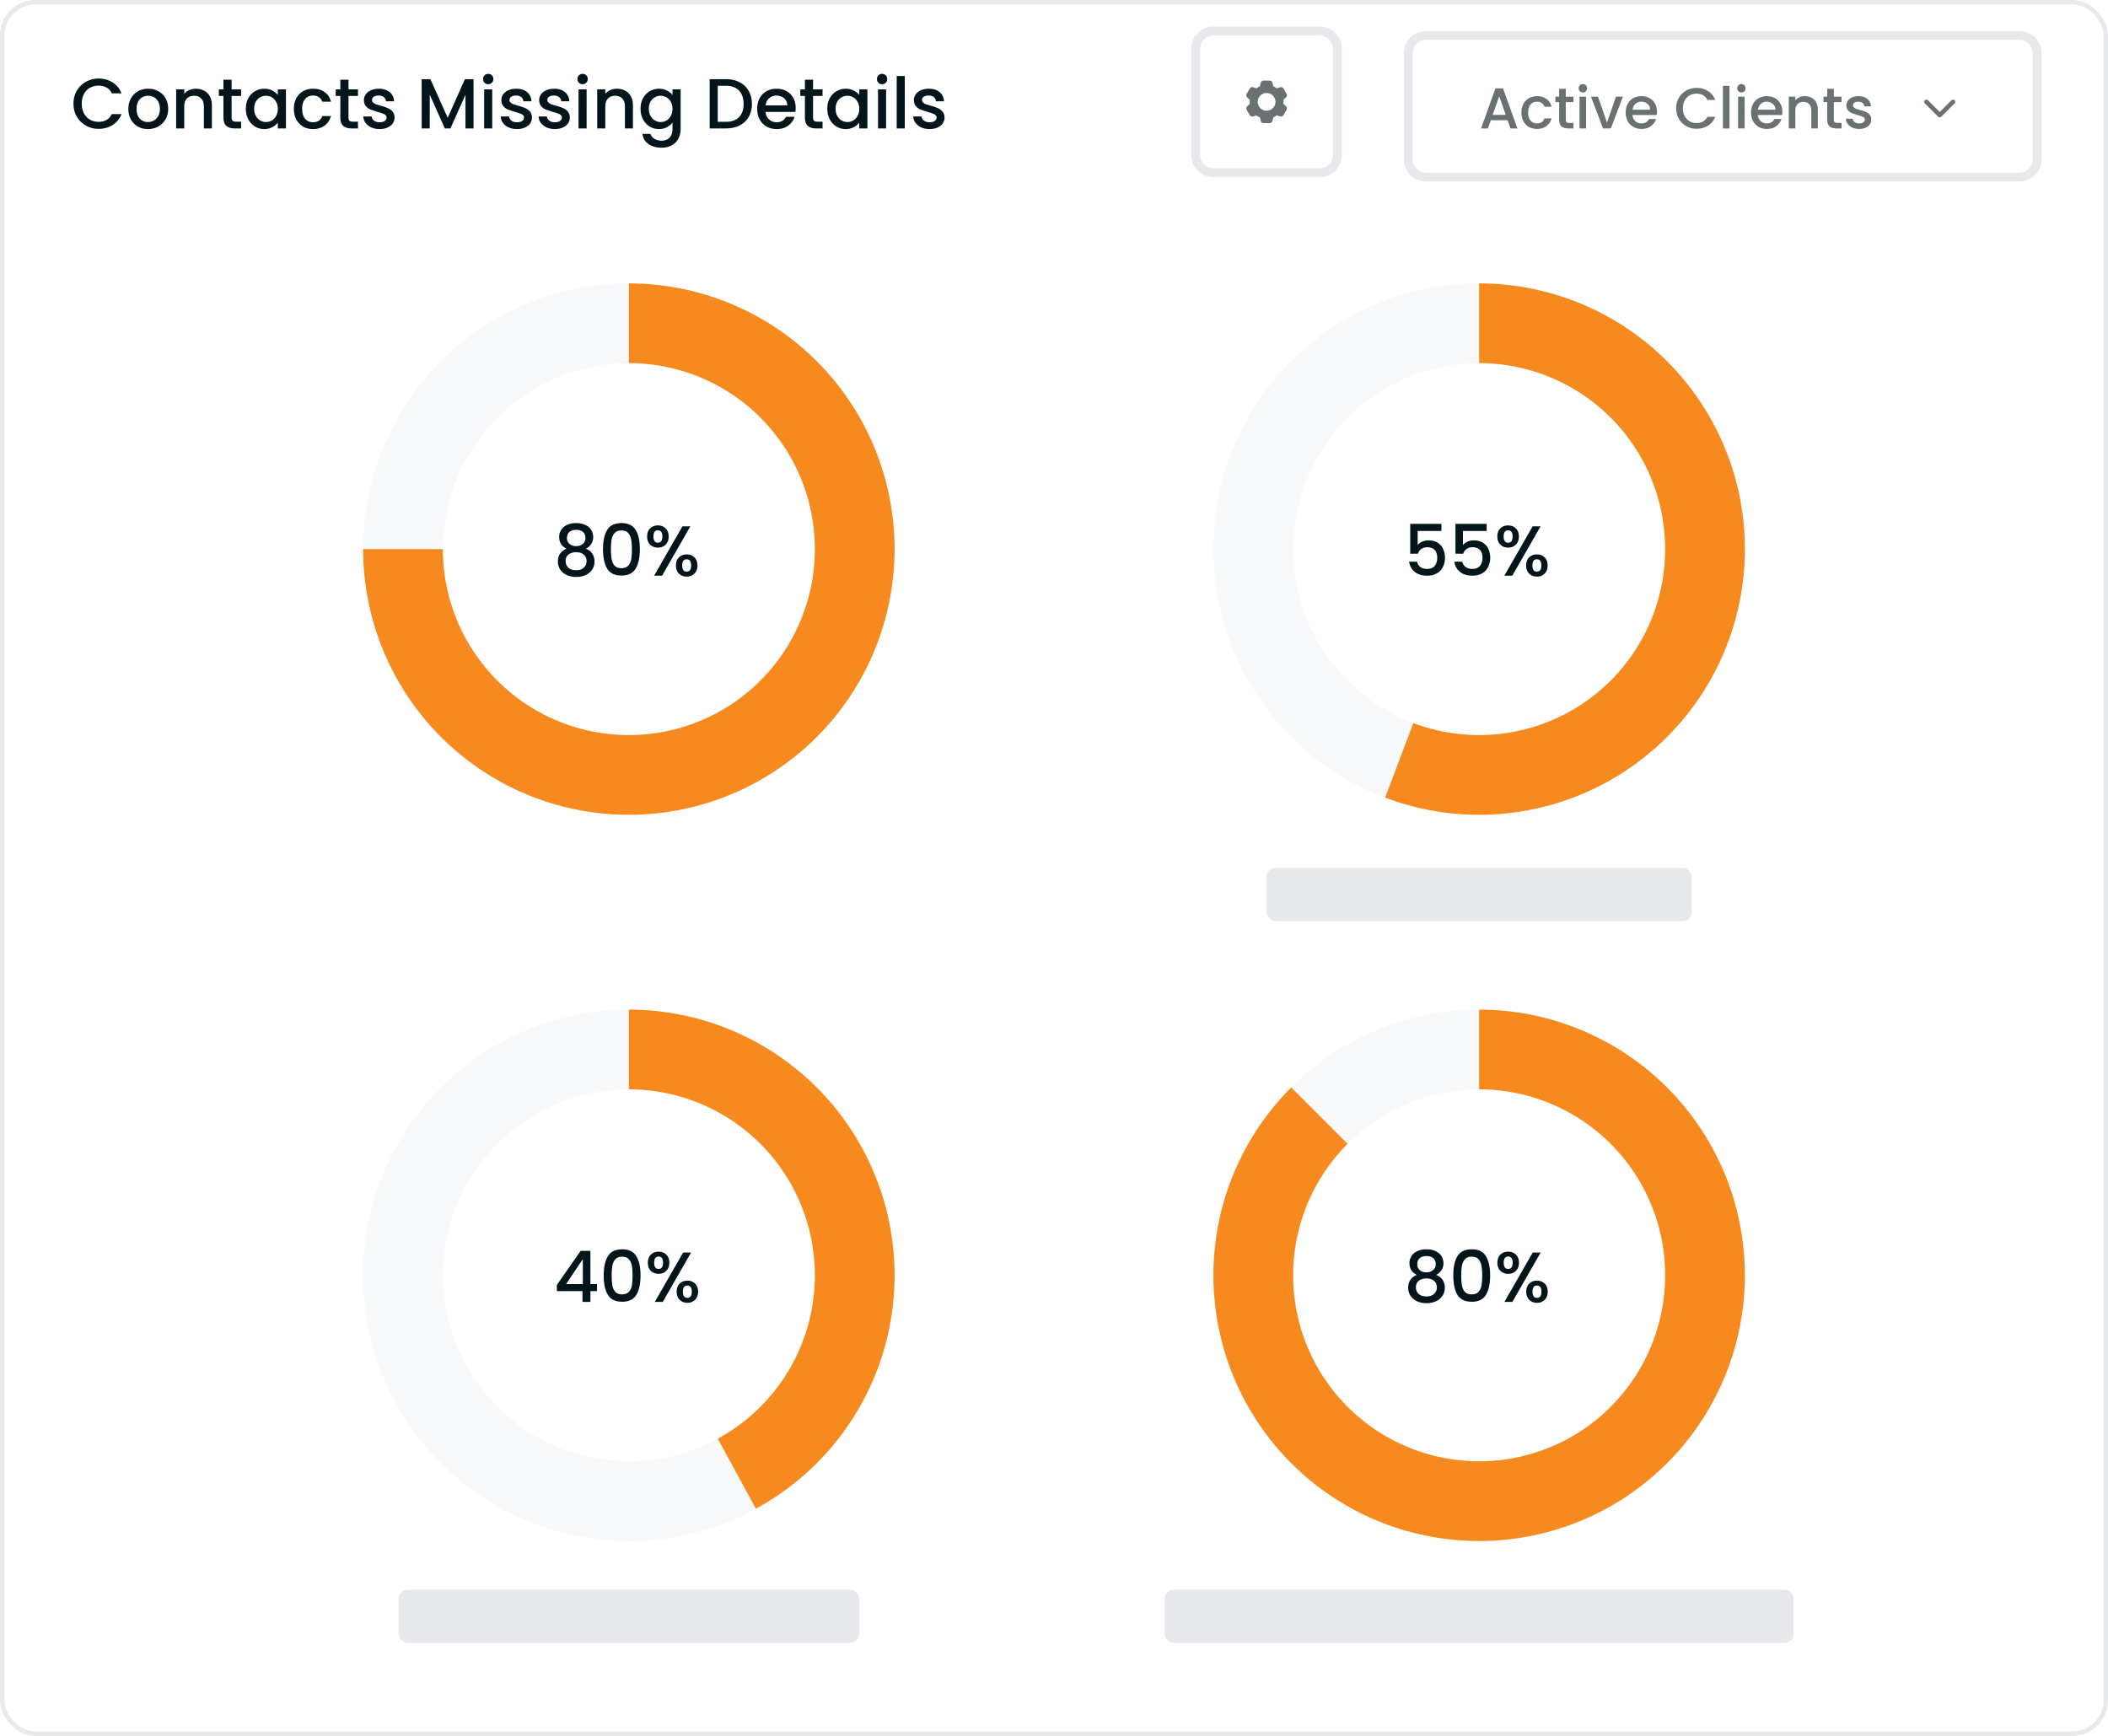 <svg xmlns="http://www.w3.org/2000/svg" xmlns:xlink="http://www.w3.org/1999/xlink" width="476" height="392" fill="none" xmlns:v="https://vecta.io/nano"><rect x=".5" y=".5" width="475" height="391" rx="7.5" fill="#fff"/><g filter="url(#A)"><path fill="#fff" d="M0 0h476v48H0z"/><path d="M16.592 24.416c0-1.088.251-2.064.752-2.928.512-.864 1.2-1.536 2.064-2.016.875-.491 1.829-.736 2.864-.736 1.184 0 2.235.293 3.152.88.928.576 1.6 1.397 2.016 2.464h-2.192c-.288-.587-.688-1.024-1.2-1.312s-1.104-.432-1.776-.432c-.736 0-1.392.165-1.968.496s-1.029.805-1.36 1.424c-.32.619-.48 1.339-.48 2.16s.16 1.541.48 2.16c.331.619.784 1.099 1.36 1.44.576.331 1.232.496 1.968.496.672 0 1.264-.144 1.776-.432s.912-.725 1.2-1.312h2.192c-.416 1.067-1.088 1.888-2.016 2.464-.917.576-1.968.864-3.152.864-1.045 0-2-.24-2.864-.72-.864-.491-1.552-1.168-2.064-2.032-.501-.864-.752-1.84-.752-2.928zm16.807 5.728c-.832 0-1.584-.187-2.256-.56a4.15 4.15 0 0 1-1.584-1.6c-.384-.693-.576-1.493-.576-2.4 0-.896.197-1.691.592-2.384a4.09 4.09 0 0 1 1.616-1.6c.683-.373 1.445-.56 2.288-.56s1.605.187 2.288.56a4.09 4.09 0 0 1 1.616 1.6c.395.693.592 1.488.592 2.384s-.203 1.691-.608 2.384a4.25 4.25 0 0 1-1.664 1.616c-.693.373-1.461.56-2.304.56zm0-1.584a2.67 2.67 0 0 0 1.312-.336c.416-.224.752-.56 1.008-1.008s.384-.992.384-1.632-.123-1.179-.368-1.616c-.245-.448-.571-.784-.976-1.008a2.67 2.67 0 0 0-1.312-.336 2.67 2.67 0 0 0-1.312.336c-.395.224-.709.56-.944 1.008-.235.437-.352.976-.352 1.616 0 .949.24 1.685.72 2.208.491.512 1.104.768 1.84.768zm10.827-7.52c.693 0 1.312.144 1.856.432a3.06 3.06 0 0 1 1.296 1.28c.309.565.464 1.248.464 2.048V30h-1.808v-4.928c0-.789-.197-1.392-.592-1.808-.395-.427-.933-.64-1.616-.64s-1.227.213-1.632.64c-.395.416-.592 1.019-.592 1.808V30h-1.824v-8.816h1.824v1.008c.299-.363.677-.645 1.136-.848.469-.203.965-.304 1.488-.304zm8.071 1.632v4.88c0 .331.075.571.224.72.16.139.427.208.8.208h1.12V30h-1.44c-.821 0-1.451-.192-1.888-.576s-.656-1.008-.656-1.872v-4.88h-1.04v-1.488h1.04v-2.192h1.84v2.192h2.144v1.488h-2.144zm3.217 2.88c0-.885.181-1.669.544-2.352.373-.683.875-1.211 1.504-1.584.64-.384 1.344-.576 2.112-.576.693 0 1.296.139 1.808.416.523.267.939.603 1.248 1.008v-1.28h1.84V30h-1.84v-1.312c-.309.416-.731.763-1.264 1.04s-1.141.416-1.824.416c-.757 0-1.451-.192-2.08-.576-.629-.395-1.131-.939-1.504-1.632-.363-.704-.544-1.499-.544-2.384zm7.216.032c0-.608-.128-1.136-.384-1.584-.245-.448-.571-.789-.976-1.024s-.843-.352-1.312-.352-.907.117-1.312.352c-.405.224-.736.56-.992 1.008-.245.437-.368.96-.368 1.568s.123 1.141.368 1.6a2.79 2.79 0 0 0 .992 1.056 2.63 2.63 0 0 0 1.312.352c.469 0 .907-.117 1.312-.352s.731-.576.976-1.024c.256-.459.384-.992.384-1.6zm3.628 0c0-.907.181-1.701.544-2.384.373-.693.885-1.227 1.536-1.6s1.397-.56 2.24-.56c1.067 0 1.947.256 2.64.768.704.501 1.179 1.221 1.424 2.16h-1.968a2.08 2.08 0 0 0-.768-1.024c-.352-.245-.795-.368-1.328-.368-.747 0-1.344.267-1.792.8-.437.523-.656 1.259-.656 2.208s.219 1.691.656 2.224c.448.533 1.045.8 1.792.8 1.056 0 1.755-.464 2.096-1.392h1.968c-.256.896-.736 1.611-1.44 2.144-.704.523-1.579.784-2.624.784-.843 0-1.589-.187-2.24-.56-.651-.384-1.163-.917-1.536-1.6-.363-.693-.544-1.493-.544-2.4zm12.33-2.912v4.88c0 .331.075.571.224.72.16.139.427.208.8.208h1.12V30h-1.44c-.821 0-1.451-.192-1.888-.576s-.656-1.008-.656-1.872v-4.88h-1.04v-1.488h1.04v-2.192h1.84v2.192h2.144v1.488h-2.144zm7.025 7.472c-.693 0-1.317-.123-1.872-.368-.544-.256-.976-.597-1.296-1.024a2.59 2.59 0 0 1-.512-1.456h1.888a1.32 1.32 0 0 0 .528.944c.331.245.741.368 1.232.368.512 0 .907-.096 1.184-.288.288-.203.432-.459.432-.768 0-.331-.16-.576-.48-.736-.309-.16-.805-.336-1.488-.528l-1.616-.528a2.9 2.9 0 0 1-1.088-.784c-.299-.352-.448-.816-.448-1.392 0-.469.139-.896.416-1.28.277-.395.672-.704 1.184-.928.523-.224 1.12-.336 1.792-.336 1.003 0 1.808.256 2.416.768.619.501.949 1.189.992 2.064h-1.824c-.032-.395-.192-.709-.48-.944s-.677-.352-1.168-.352c-.48 0-.848.091-1.104.272a.84.84 0 0 0-.384.72.78.78 0 0 0 .256.592c.171.16.379.288.624.384l1.088.336c.64.171 1.163.347 1.568.528a2.84 2.84 0 0 1 1.072.768c.299.341.453.795.464 1.36a2.28 2.28 0 0 1-.416 1.344c-.277.395-.672.704-1.184.928-.501.224-1.093.336-1.776.336zm21.215-11.264V30h-1.824v-7.616L101.712 30h-1.264l-3.408-7.616V30h-1.824V18.88h1.968l3.904 8.72 3.888-8.72h1.952zm3.325 1.136a1.13 1.13 0 0 1-1.168-1.168 1.13 1.13 0 0 1 1.168-1.168 1.11 1.11 0 0 1 .816.336 1.13 1.13 0 0 1 .336.832 1.13 1.13 0 0 1-.336.832 1.11 1.11 0 0 1-.816.336zm.896 1.168V30h-1.824v-8.816h1.824zm5.595 8.96c-.694 0-1.318-.123-1.872-.368-.544-.256-.976-.597-1.296-1.024-.32-.437-.491-.923-.512-1.456h1.888a1.32 1.32 0 0 0 .528.944c.33.245.741.368 1.232.368.512 0 .906-.096 1.184-.288.288-.203.432-.459.432-.768 0-.331-.16-.576-.48-.736-.31-.16-.806-.336-1.488-.528l-1.616-.528a2.9 2.9 0 0 1-1.088-.784c-.299-.352-.448-.816-.448-1.392a2.13 2.13 0 0 1 .416-1.28c.277-.395.672-.704 1.184-.928.522-.224 1.12-.336 1.792-.336 1.002 0 1.808.256 2.416.768.618.501.949 1.189.992 2.064h-1.824c-.032-.395-.192-.709-.48-.944s-.678-.352-1.168-.352c-.48 0-.848.091-1.104.272a.84.84 0 0 0-.384.72c0 .235.085.432.256.592s.378.288.624.384l1.088.336c.64.171 1.162.347 1.568.528a2.84 2.84 0 0 1 1.072.768c.298.341.453.795.464 1.36 0 .501-.139.949-.416 1.344s-.672.704-1.184.928c-.502.224-1.094.336-1.776.336zm8.547 0c-.694 0-1.318-.123-1.872-.368-.544-.256-.976-.597-1.296-1.024-.32-.437-.491-.923-.512-1.456h1.888a1.32 1.32 0 0 0 .528.944c.33.245.741.368 1.232.368.512 0 .906-.096 1.184-.288.288-.203.432-.459.432-.768 0-.331-.16-.576-.48-.736-.31-.16-.806-.336-1.488-.528l-1.616-.528a2.9 2.9 0 0 1-1.088-.784c-.299-.352-.448-.816-.448-1.392a2.13 2.13 0 0 1 .416-1.28c.277-.395.672-.704 1.184-.928.522-.224 1.12-.336 1.792-.336 1.002 0 1.808.256 2.416.768.618.501.949 1.189.992 2.064h-1.824c-.032-.395-.192-.709-.48-.944s-.678-.352-1.168-.352c-.48 0-.848.091-1.104.272a.84.84 0 0 0-.384.72c0 .235.085.432.256.592s.378.288.624.384l1.088.336c.64.171 1.162.347 1.568.528a2.84 2.84 0 0 1 1.072.768c.298.341.453.795.464 1.36 0 .501-.139.949-.416 1.344s-.672.704-1.184.928c-.502.224-1.094.336-1.776.336zm6.275-10.128a1.13 1.13 0 0 1-1.168-1.168 1.13 1.13 0 0 1 1.168-1.168 1.11 1.11 0 0 1 .816.336 1.13 1.13 0 0 1 .336.832 1.13 1.13 0 0 1-.336.832 1.11 1.11 0 0 1-.816.336zm.896 1.168V30h-1.824v-8.816h1.824zm6.842-.144c.694 0 1.312.144 1.856.432.555.288.987.715 1.296 1.28s.464 1.248.464 2.048V30h-1.808v-4.928c0-.789-.197-1.392-.592-1.808-.394-.427-.933-.64-1.616-.64s-1.226.213-1.632.64c-.394.416-.592 1.019-.592 1.808V30h-1.824v-8.816h1.824v1.008a3.04 3.04 0 0 1 1.136-.848c.47-.203.966-.304 1.488-.304zm9.495 0c.683 0 1.285.139 1.808.416.533.267.949.603 1.248 1.008v-1.28h1.84v8.96c0 .811-.171 1.531-.512 2.16a3.67 3.67 0 0 1-1.488 1.504c-.64.363-1.408.544-2.304.544-1.195 0-2.187-.283-2.976-.848-.789-.555-1.237-1.312-1.344-2.272h1.808c.139.459.432.827.88 1.104.459.288 1.003.432 1.632.432.736 0 1.328-.224 1.776-.672.459-.448.688-1.099.688-1.952v-1.472c-.309.416-.731.768-1.264 1.056-.523.277-1.12.416-1.792.416-.768 0-1.472-.192-2.112-.576-.629-.395-1.131-.939-1.504-1.632-.363-.704-.544-1.499-.544-2.384s.181-1.669.544-2.352c.373-.683.875-1.211 1.504-1.584.64-.384 1.344-.576 2.112-.576zm3.056 4.544c0-.608-.128-1.136-.384-1.584-.245-.448-.571-.789-.976-1.024s-.843-.352-1.312-.352-.907.117-1.312.352c-.405.224-.736.56-.992 1.008-.245.437-.368.96-.368 1.568s.123 1.141.368 1.6c.256.459.587.811.992 1.056a2.63 2.63 0 0 0 1.312.352c.469 0 .907-.117 1.312-.352s.731-.576.976-1.024c.256-.459.384-.992.384-1.6zm12.024-6.704c1.184 0 2.219.229 3.104.688.896.448 1.584 1.099 2.064 1.952.491.843.736 1.829.736 2.96s-.245 2.112-.736 2.944c-.48.832-1.168 1.472-2.064 1.92-.885.437-1.92.656-3.104.656h-3.632V18.88h3.632zm0 9.632c1.301 0 2.299-.352 2.992-1.056s1.04-1.696 1.04-2.976c0-1.291-.347-2.299-1.04-3.024s-1.691-1.088-2.992-1.088h-1.808v8.144h1.808zm15.792-3.136c0 .331-.022.629-.064.896h-6.736c.053.704.314 1.269.784 1.696s1.045.64 1.728.64c.981 0 1.674-.411 2.08-1.232h1.968a4 4 0 0 1-1.456 2c-.694.512-1.558.768-2.592.768-.843 0-1.6-.187-2.272-.56a4.18 4.18 0 0 1-1.568-1.6c-.374-.693-.56-1.493-.56-2.4s.181-1.701.544-2.384a3.93 3.93 0 0 1 1.552-1.6c.672-.373 1.44-.56 2.304-.56.832 0 1.573.181 2.224.544s1.157.875 1.52 1.536c.362.651.544 1.403.544 2.256zm-1.904-.576c-.011-.672-.251-1.211-.72-1.616s-1.051-.608-1.744-.608c-.63 0-1.168.203-1.616.608-.448.395-.715.933-.8 1.616h4.88zm5.827-2.128v4.88c0 .331.074.571.224.72.16.139.426.208.8.208h1.12V30h-1.44c-.822 0-1.451-.192-1.888-.576s-.656-1.008-.656-1.872v-4.88h-1.04v-1.488h1.04v-2.192h1.84v2.192h2.144v1.488h-2.144zm3.217 2.88c0-.885.181-1.669.544-2.352.373-.683.874-1.211 1.504-1.584.64-.384 1.344-.576 2.112-.576.693 0 1.296.139 1.808.416.522.267.938.603 1.248 1.008v-1.28h1.84V30h-1.84v-1.312c-.31.416-.731.763-1.264 1.04s-1.142.416-1.824.416c-.758 0-1.451-.192-2.08-.576-.63-.395-1.131-.939-1.504-1.632-.363-.704-.544-1.499-.544-2.384zm7.216.032c0-.608-.128-1.136-.384-1.584-.246-.448-.571-.789-.976-1.024s-.843-.352-1.312-.352a2.57 2.57 0 0 0-1.312.352c-.406.224-.736.56-.992 1.008-.246.437-.368.96-.368 1.568s.122 1.141.368 1.6c.256.459.586.811.992 1.056a2.63 2.63 0 0 0 1.312.352c.469 0 .906-.117 1.312-.352s.73-.576.976-1.024c.256-.459.384-.992.384-1.6zm5.164-5.568a1.13 1.13 0 0 1-1.168-1.168 1.13 1.13 0 0 1 1.168-1.168 1.11 1.11 0 0 1 .816.336 1.13 1.13 0 0 1 .336.832 1.13 1.13 0 0 1-.336.832 1.11 1.11 0 0 1-.816.336zm.896 1.168V30h-1.824v-8.816h1.824zm4.218-3.024V30h-1.824V18.16h1.824zm5.595 11.984c-.693 0-1.317-.123-1.872-.368-.544-.256-.976-.597-1.296-1.024-.32-.437-.491-.923-.512-1.456h1.888a1.32 1.32 0 0 0 .528.944c.331.245.741.368 1.232.368.512 0 .907-.096 1.184-.288.288-.203.432-.459.432-.768 0-.331-.16-.576-.48-.736-.309-.16-.805-.336-1.488-.528l-1.616-.528a2.9 2.9 0 0 1-1.088-.784c-.299-.352-.448-.816-.448-1.392 0-.469.139-.896.416-1.28.277-.395.672-.704 1.184-.928.523-.224 1.12-.336 1.792-.336 1.003 0 1.808.256 2.416.768.619.501.949 1.189.992 2.064h-1.824c-.032-.395-.192-.709-.48-.944s-.677-.352-1.168-.352c-.48 0-.848.091-1.104.272a.84.84 0 0 0-.384.72c0 .235.085.432.256.592s.379.288.624.384l1.088.336a10.64 10.64 0 0 1 1.568.528 2.84 2.84 0 0 1 1.072.768c.299.341.453.795.464 1.36 0 .501-.139.949-.416 1.344s-.672.704-1.184.928c-.501.224-1.093.336-1.776.336z" fill="#01151a"/><path d="M270 12a4 4 0 0 1 4-4h24a4 4 0 0 1 4 4v24a4 4 0 0 1-4 4h-24a4 4 0 0 1-4-4V12z" fill="#fff"/><path fill-rule="evenodd" d="M286.671 28.8h-1.33c-.32 0-.603-.227-.673-.54l-.168-.749c-.274-.116-.536-.268-.782-.454l-.729.23c-.313.097-.653-.036-.809-.316l-.664-1.147a.7.7 0 0 1 .129-.854l.565-.52c-.017-.152-.026-.304-.026-.452s.009-.299.026-.452l-.562-.517a.7.7 0 0 1-.134-.852l.668-1.154c.154-.277.495-.408.806-.313l.73.231a3.71 3.71 0 0 1 .782-.454l.169-.75c.069-.312.352-.539.672-.539h1.33c.32 0 .603.227.673.54l.168.749c.274.116.536.268.782.454l.729-.23c.313-.096.653.036.809.316l.664 1.147a.7.7 0 0 1-.129.854l-.565.52c.017.152.025.304.025.452s-.008.299-.025.452l.562.517a.7.7 0 0 1 .134.852l-.668 1.154a.69.69 0 0 1-.806.312l-.731-.231c-.245.186-.507.338-.781.454l-.169.749c-.069.313-.352.54-.672.54zm-2.665-4.8c0 1.103.897 2 2 2s2-.897 2-2-.897-2-2-2-2 .897-2 2z" fill="#697173"/><path d="M274 9h24V7h-24v2zm27 3v24h2V12h-2zm-3 27h-24v2h24v-2zm-27-3V12h-2v24h2zm3 3a3 3 0 0 1-3-3h-2a5 5 0 0 0 5 5v-2zm27-3a3 3 0 0 1-3 3v2a5 5 0 0 0 5-5h-2zm-3-27a3 3 0 0 1 3 3h2a5 5 0 0 0-5-5v2zm-24-2a5 5 0 0 0-5 5h2a3 3 0 0 1 3-3V7z" fill="#e7e9ed"/></g><path d="M318 12a4 4 0 0 1 4-4h134a4 4 0 0 1 4 4v24a4 4 0 0 1-4 4H322a4 4 0 0 1-4-4V12z" fill="#fff"/><g fill="#697173"><path d="M340.422 27.154h-3.783l-.65 1.846h-1.547l3.237-9.048h1.716L342.632 29h-1.56l-.65-1.846zm-.416-1.209l-1.469-4.199-1.482 4.199h2.951zm3.539-.533c0-.737.148-1.382.442-1.937.304-.563.72-.997 1.248-1.3s1.136-.455 1.82-.455c.867 0 1.582.208 2.145.624.572.407.958.992 1.157 1.755h-1.599a1.69 1.69 0 0 0-.624-.832c-.286-.199-.645-.299-1.079-.299-.606 0-1.092.217-1.456.65-.355.425-.533 1.023-.533 1.794s.178 1.374.533 1.807c.364.433.85.65 1.456.65.858 0 1.426-.377 1.703-1.131h1.599c-.208.728-.598 1.309-1.17 1.742-.572.425-1.282.637-2.132.637-.684 0-1.291-.152-1.82-.455-.528-.312-.944-.745-1.248-1.3-.294-.563-.442-1.213-.442-1.95zm10.018-2.366v3.965c0 .269.061.464.182.585.13.113.347.169.65.169h.91V29h-1.17c-.667 0-1.178-.156-1.534-.468s-.533-.819-.533-1.521v-3.965h-.845v-1.209h.845v-1.781h1.495v1.781h1.742v1.209h-1.742zm3.862-2.158a.92.92 0 0 1-.676-.273c-.182-.182-.273-.407-.273-.676s.091-.494.273-.676a.92.92 0 0 1 .676-.273.9.9 0 0 1 .663.273c.182.182.273.407.273.676s-.091.494-.273.676a.9.9 0 0 1-.663.273zm.728.949V29h-1.482v-7.163h1.482zm4.715 5.837l2.028-5.837h1.573L363.739 29h-1.768l-2.717-7.163h1.586l2.028 5.837zm11.286-2.431c0 .269-.017.511-.052.728h-5.473c.044.572.256 1.031.637 1.378s.85.52 1.404.52c.798 0 1.361-.334 1.69-1.001h1.599c-.216.659-.611 1.2-1.183 1.625-.563.416-1.265.624-2.106.624-.684 0-1.3-.152-1.846-.455-.537-.312-.962-.745-1.274-1.3-.303-.563-.455-1.213-.455-1.95s.148-1.382.442-1.937c.304-.563.724-.997 1.261-1.3.546-.303 1.17-.455 1.872-.455.676 0 1.279.147 1.807.442s.941.711 1.235 1.248c.295.529.442 1.14.442 1.833zm-1.547-.468c-.008-.546-.203-.984-.585-1.313s-.853-.494-1.417-.494a1.89 1.89 0 0 0-1.313.494c-.364.321-.58.758-.65 1.313h3.965zm5.889-.312c0-.884.203-1.677.611-2.379a4.41 4.41 0 0 1 1.677-1.638c.71-.399 1.486-.598 2.327-.598.962 0 1.815.238 2.561.715.754.468 1.3 1.135 1.638 2.002h-1.781c-.234-.477-.559-.832-.975-1.066s-.897-.351-1.443-.351c-.598 0-1.131.134-1.599.403s-.837.654-1.105 1.157c-.26.503-.39 1.088-.39 1.755s.13 1.252.39 1.755c.268.503.637.893 1.105 1.17.468.269 1.001.403 1.599.403.546 0 1.027-.117 1.443-.351s.741-.589.975-1.066h1.781c-.338.867-.884 1.534-1.638 2.002-.746.468-1.599.702-2.561.702-.85 0-1.625-.195-2.327-.585-.702-.399-1.261-.949-1.677-1.651-.408-.702-.611-1.495-.611-2.379zm12.03-5.083V29h-1.482v-9.62h1.482zm2.7 1.508c-.269 0-.494-.091-.676-.273s-.273-.407-.273-.676.091-.494.273-.676.407-.273.676-.273a.9.9 0 0 1 .663.273c.182.182.273.407.273.676s-.091.494-.273.676a.9.9 0 0 1-.663.273zm.728.949V29h-1.482v-7.163h1.482zm8.511 3.406c0 .269-.018.511-.052.728h-5.473c.043.572.255 1.031.637 1.378s.849.52 1.404.52c.797 0 1.36-.334 1.69-1.001h1.599a3.25 3.25 0 0 1-1.183 1.625c-.564.416-1.266.624-2.106.624-.685 0-1.3-.152-1.846-.455-.538-.312-.962-.745-1.274-1.3-.304-.563-.455-1.213-.455-1.95s.147-1.382.442-1.937a3.19 3.19 0 0 1 1.261-1.3c.546-.303 1.17-.455 1.872-.455.676 0 1.278.147 1.807.442a3.12 3.12 0 0 1 1.235 1.248c.294.529.442 1.14.442 1.833zm-1.547-.468c-.009-.546-.204-.984-.585-1.313s-.854-.494-1.417-.494c-.512 0-.949.165-1.313.494-.364.321-.581.758-.65 1.313h3.965zm6.619-3.055c.564 0 1.066.117 1.508.351.451.234.802.581 1.053 1.04s.377 1.014.377 1.664V29h-1.469v-4.004c0-.641-.16-1.131-.481-1.469-.32-.347-.758-.52-1.313-.52s-.996.173-1.326.52c-.32.338-.481.828-.481 1.469V29h-1.482v-7.163h1.482v.819c.243-.295.551-.524.923-.689a3.02 3.02 0 0 1 1.209-.247zm6.558 1.326v3.965c0 .269.06.464.182.585.13.113.346.169.65.169h.91V29h-1.17c-.668 0-1.179-.156-1.534-.468s-.533-.819-.533-1.521v-3.965h-.845v-1.209h.845v-1.781h1.495v1.781h1.742v1.209h-1.742zm5.708 6.071c-.564 0-1.071-.1-1.521-.299-.442-.208-.793-.485-1.053-.832a2.1 2.1 0 0 1-.416-1.183h1.534c.026.303.169.559.429.767.268.199.602.299 1.001.299.416 0 .736-.078.962-.234.234-.165.351-.373.351-.624 0-.269-.13-.468-.39-.598-.252-.13-.655-.273-1.209-.429l-1.313-.429c-.338-.139-.633-.351-.884-.637-.243-.286-.364-.663-.364-1.131a1.73 1.73 0 0 1 .338-1.04c.225-.321.546-.572.962-.754.424-.182.91-.273 1.456-.273.814 0 1.469.208 1.963.624.502.407.771.966.806 1.677h-1.482c-.026-.321-.156-.576-.39-.767s-.551-.286-.949-.286c-.39 0-.689.074-.897.221s-.312.342-.312.585a.63.63 0 0 0 .208.481 1.55 1.55 0 0 0 .507.312l.884.273c.52.139.944.282 1.274.429a2.31 2.31 0 0 1 .871.624c.242.277.368.646.377 1.105 0 .407-.113.771-.338 1.092s-.546.572-.962.754c-.408.182-.889.273-1.443.273z"/><path fill-rule="evenodd" d="M434.646 22.646a.5.5 0 0 1 .708 0L438 25.293l2.646-2.646a.5.5 0 1 1 .708.707l-3 3a.5.5 0 0 1-.708 0l-3-3a.5.5 0 0 1 0-.707z"/></g><path d="M322 9h134V7H322v2zm137 3v24h2V12h-2zm-3 27H322v2h134v-2zm-137-3V12h-2v24h2zm3 3a3 3 0 0 1-3-3h-2a5 5 0 0 0 5 5v-2zm137-3a3 3 0 0 1-3 3v2a5 5 0 0 0 5-5h-2zm-3-27a3 3 0 0 1 3 3h2a5 5 0 0 0-5-5v2zM322 7a5 5 0 0 0-5 5h2a3 3 0 0 1 3-3V7z" fill="#e7e9ed"/><use xlink:href="#B" fill="#f7f9fa"/><path d="M142 64a60 60 0 0 1 55.433 37.039c4.541 10.964 5.729 23.028 3.414 34.666a59.99 59.99 0 0 1-47.142 47.142 60 60 0 0 1-34.666-3.414c-10.964-4.542-20.334-12.232-26.927-22.099A60 60 0 0 1 82 124h18a42 42 0 0 0 25.927 38.803 42 42 0 0 0 24.267 2.39c8.147-1.621 15.631-5.621 21.504-11.494s9.874-13.358 11.495-21.505a42 42 0 0 0-17.859-43.116A42 42 0 0 0 142 82V64z" fill="#f68a1f"/><path d="M127.928 123.904c-1.109-.555-1.664-1.429-1.664-2.624a3.02 3.02 0 0 1 .432-1.584c.288-.48.72-.859 1.296-1.136.576-.288 1.28-.432 2.112-.432.821 0 1.52.144 2.096.432.587.277 1.024.656 1.312 1.136a3.02 3.02 0 0 1 .432 1.584c0 .597-.155 1.125-.464 1.584-.299.448-.699.795-1.2 1.04.608.224 1.088.592 1.44 1.104.352.501.528 1.093.528 1.776 0 .693-.176 1.307-.528 1.84s-.843.944-1.472 1.232-1.344.432-2.144.432-1.515-.144-2.144-.432c-.619-.288-1.104-.699-1.456-1.232s-.528-1.147-.528-1.84.176-1.291.528-1.792a2.97 2.97 0 0 1 1.424-1.088zm4.272-2.4c0-.597-.187-1.056-.56-1.376s-.885-.48-1.536-.48c-.64 0-1.147.16-1.52.48s-.56.784-.56 1.392c0 .533.192.971.576 1.312.395.331.896.496 1.504.496s1.109-.171 1.504-.512.592-.779.592-1.312zm-2.096 3.2c-.704 0-1.28.176-1.728.528-.437.341-.656.837-.656 1.488 0 .608.213 1.104.64 1.488.427.373 1.008.56 1.744.56.725 0 1.296-.192 1.712-.576a1.89 1.89 0 0 0 .64-1.472c0-.64-.219-1.136-.656-1.488-.427-.352-.992-.528-1.696-.528zm6.059-.688c0-1.845.309-3.285.928-4.32.629-1.045 1.707-1.568 3.232-1.568s2.597.523 3.216 1.568c.629 1.035.944 2.475.944 4.32 0 1.867-.315 3.328-.944 4.384-.619 1.045-1.691 1.568-3.216 1.568s-2.603-.523-3.232-1.568c-.619-1.056-.928-2.517-.928-4.384zm6.528 0c0-.864-.059-1.595-.176-2.192-.107-.597-.331-1.083-.672-1.456-.341-.384-.848-.576-1.52-.576s-1.179.192-1.52.576c-.341.373-.571.859-.688 1.456-.107.597-.16 1.328-.16 2.192 0 .896.053 1.648.16 2.256s.331 1.099.672 1.472c.352.373.864.56 1.536.56s1.179-.187 1.52-.56c.352-.373.581-.864.688-1.472s.16-1.36.16-2.256zm3.434-2.864c0-.779.224-1.387.672-1.824.459-.448 1.045-.672 1.76-.672s1.296.224 1.744.672c.459.437.688 1.045.688 1.824s-.229 1.392-.688 1.84c-.448.448-1.029.672-1.744.672s-1.301-.224-1.76-.672c-.448-.448-.672-1.061-.672-1.84zm9.76-2.288L149.501 130h-1.792l6.384-11.136h1.792zm-7.328.896c-.672 0-1.008.464-1.008 1.392 0 .939.336 1.408 1.008 1.408.32 0 .565-.112.736-.336.181-.235.272-.592.272-1.072 0-.928-.336-1.392-1.008-1.392zm4.08 7.936c0-.779.224-1.387.672-1.824.459-.448 1.045-.672 1.76-.672.704 0 1.28.224 1.728.672.459.437.688 1.045.688 1.824s-.229 1.392-.688 1.84c-.448.448-1.024.672-1.728.672-.715 0-1.301-.224-1.76-.672-.448-.448-.672-1.061-.672-1.84zm2.416-1.392c-.672 0-1.008.464-1.008 1.392s.336 1.392 1.008 1.392 1.008-.464 1.008-1.392-.336-1.392-1.008-1.392z" fill="#01151a"/><use xlink:href="#B" y="164" fill="#f7f9fa"/><path d="M142 228a60 60 0 0 1 36.825 12.63c10.53 8.186 18.032 19.647 21.322 32.572s2.178 26.578-3.158 38.802a60 60 0 0 1-26.307 28.697l-8.605-15.811c8.201-4.463 14.68-11.531 18.415-20.087a42 42 0 0 0 2.211-27.162c-2.303-9.047-7.555-17.07-14.926-22.8A42 42 0 0 0 142 246v-18z" fill="#f68a1f"/><path d="M125.736 291.568v-1.376l5.376-7.712h2.208v7.504h1.488v1.584h-1.488V294h-1.792v-2.432h-5.792zm5.872-7.232l-3.776 5.648h3.776v-5.648zm4.711 3.68c0-1.845.31-3.285.928-4.32.63-1.045 1.707-1.568 3.232-1.568s2.598.523 3.216 1.568c.63 1.035.944 2.475.944 4.32 0 1.867-.314 3.328-.944 4.384-.618 1.045-1.69 1.568-3.216 1.568s-2.602-.523-3.232-1.568c-.618-1.056-.928-2.517-.928-4.384zm6.528 0c0-.864-.058-1.595-.176-2.192-.106-.597-.33-1.083-.672-1.456-.341-.384-.848-.576-1.52-.576s-1.178.192-1.52.576c-.341.373-.57.859-.688 1.456-.106.597-.16 1.328-.16 2.192 0 .896.054 1.648.16 2.256s.331 1.099.672 1.472c.352.373.864.56 1.536.56s1.179-.187 1.52-.56c.352-.373.582-.864.688-1.472s.16-1.36.16-2.256zm3.434-2.864c0-.779.224-1.387.672-1.824.459-.448 1.046-.672 1.76-.672s1.296.224 1.744.672c.459.437.688 1.045.688 1.824s-.229 1.392-.688 1.84c-.448.448-1.029.672-1.744.672s-1.301-.224-1.76-.672c-.448-.448-.672-1.061-.672-1.84zm9.76-2.288L149.657 294h-1.792l6.384-11.136h1.792zm-7.328.896c-.672 0-1.008.464-1.008 1.392 0 .939.336 1.408 1.008 1.408.32 0 .566-.112.736-.336.182-.235.272-.592.272-1.072 0-.928-.336-1.392-1.008-1.392zm4.08 7.936c0-.779.224-1.387.672-1.824.459-.448 1.046-.672 1.76-.672.704 0 1.28.224 1.728.672.459.437.688 1.045.688 1.824s-.229 1.392-.688 1.84c-.448.448-1.024.672-1.728.672-.714 0-1.301-.224-1.76-.672-.448-.448-.672-1.061-.672-1.84zm2.416-1.392c-.672 0-1.008.464-1.008 1.392s.336 1.392 1.008 1.392 1.008-.464 1.008-1.392-.336-1.392-1.008-1.392z" fill="#01151a"/><use xlink:href="#B" x="192" fill="#f7f9fa"/><path d="M334 64a60 60 0 0 1 25.442 5.661c7.964 3.729 15.01 9.162 20.641 15.916a60 60 0 0 1 12.939 49.212c-1.581 8.649-5.044 16.846-10.144 24.009s-11.711 13.118-19.367 17.443a59.99 59.99 0 0 1-24.937 7.584 59.98 59.98 0 0 1-25.799-3.705l6.367-16.836c5.757 2.178 11.923 3.063 18.06 2.594a42.01 42.01 0 0 0 17.456-5.309c5.359-3.028 9.987-7.196 13.557-12.21a41.99 41.99 0 0 0 7.1-16.807c1.107-6.055.87-12.279-.696-18.232a41.99 41.99 0 0 0-8.361-16.216c-3.941-4.728-8.874-8.531-14.448-11.141S340.155 82 334 82V64z" fill="#f68a1f"/><path d="M325.48 119.904h-5.36v3.184c.224-.299.555-.549.992-.752a3.41 3.41 0 0 1 1.424-.304c.896 0 1.621.192 2.176.576.565.384.965.869 1.2 1.456a4.77 4.77 0 0 1 .368 1.856c0 .789-.155 1.493-.464 2.112a3.34 3.34 0 0 1-1.36 1.44c-.597.352-1.333.528-2.208.528-1.163 0-2.096-.288-2.8-.864s-1.125-1.339-1.264-2.288h1.776c.117.501.379.901.784 1.2.405.288.912.432 1.52.432.757 0 1.323-.229 1.696-.688.384-.459.576-1.067.576-1.824 0-.768-.192-1.355-.576-1.76-.384-.416-.949-.624-1.696-.624-.523 0-.965.133-1.328.4-.352.256-.608.608-.768 1.056h-1.728v-6.736h7.04v1.6zm10.219 0h-5.36v3.184c.224-.299.554-.549.992-.752.448-.203.922-.304 1.424-.304.896 0 1.621.192 2.176.576.565.384.965.869 1.2 1.456a4.77 4.77 0 0 1 .368 1.856c0 .789-.155 1.493-.464 2.112a3.34 3.34 0 0 1-1.36 1.44c-.598.352-1.334.528-2.208.528-1.163 0-2.096-.288-2.8-.864s-1.126-1.339-1.264-2.288h1.776a2.01 2.01 0 0 0 .784 1.2c.405.288.912.432 1.52.432.757 0 1.322-.229 1.696-.688.384-.459.576-1.067.576-1.824 0-.768-.192-1.355-.576-1.76-.384-.416-.95-.624-1.696-.624-.523 0-.966.133-1.328.4-.352.256-.608.608-.768 1.056h-1.728v-6.736h7.04v1.6zm2.411 1.248c0-.779.224-1.387.672-1.824.458-.448 1.045-.672 1.76-.672s1.296.224 1.744.672c.458.437.688 1.045.688 1.824s-.23 1.392-.688 1.84c-.448.448-1.03.672-1.744.672s-1.302-.224-1.76-.672c-.448-.448-.672-1.061-.672-1.84zm9.76-2.288L341.486 130h-1.792l6.384-11.136h1.792zm-7.328.896c-.672 0-1.008.464-1.008 1.392 0 .939.336 1.408 1.008 1.408.32 0 .565-.112.736-.336.181-.235.271-.592.271-1.072 0-.928-.335-1.392-1.007-1.392zm4.08 7.936c0-.779.224-1.387.672-1.824.458-.448 1.045-.672 1.76-.672.704 0 1.28.224 1.728.672.458.437.688 1.045.688 1.824s-.23 1.392-.688 1.84c-.448.448-1.024.672-1.728.672-.715 0-1.302-.224-1.76-.672-.448-.448-.672-1.061-.672-1.84zm2.416-1.392c-.672 0-1.008.464-1.008 1.392s.336 1.392 1.008 1.392 1.008-.464 1.008-1.392-.336-1.392-1.008-1.392z" fill="#01151a"/><g fill="#e7e9ed"><rect x="286" y="196" width="96" height="12" rx="2"/><rect x="263" y="359" width="142" height="12" rx="2"/><rect x="90" y="359" width="104" height="12" rx="2"/></g><use xlink:href="#B" x="192" y="164" fill="#f7f9fa"/><path d="M334 228c13.881 0 27.333 4.813 38.064 13.619s18.075 21.061 20.783 34.676a60 60 0 0 1-5.932 39.989c-6.543 12.242-17.129 21.837-29.954 27.149a60 60 0 0 1-40.378 1.983c-13.284-4.029-24.759-12.54-32.471-24.082a60 60 0 0 1-9.823-39.215c1.361-13.815 7.469-26.73 17.285-36.545l12.728 12.728a42 42 0 0 0-12.1 25.581c-.952 9.67 1.478 19.372 6.876 27.451a42 42 0 0 0 50.995 15.469c8.977-3.719 16.387-10.435 20.968-19.004s6.048-18.463 4.152-27.993A42 42 0 0 0 334 246v-18z" fill="#f68a1f"/><path d="M319.928 287.904c-1.109-.555-1.664-1.429-1.664-2.624a3.02 3.02 0 0 1 .432-1.584c.288-.48.72-.859 1.296-1.136.576-.288 1.28-.432 2.112-.432.821 0 1.52.144 2.096.432.587.277 1.024.656 1.312 1.136a3.02 3.02 0 0 1 .432 1.584c0 .597-.155 1.125-.464 1.584-.299.448-.699.795-1.2 1.04.608.224 1.088.592 1.44 1.104.352.501.528 1.093.528 1.776 0 .693-.176 1.307-.528 1.84s-.843.944-1.472 1.232-1.344.432-2.144.432-1.515-.144-2.144-.432c-.619-.288-1.104-.699-1.456-1.232s-.528-1.147-.528-1.84.176-1.291.528-1.792a2.97 2.97 0 0 1 1.424-1.088zm4.272-2.4c0-.597-.187-1.056-.56-1.376s-.885-.48-1.536-.48c-.64 0-1.147.16-1.52.48s-.56.784-.56 1.392c0 .533.192.971.576 1.312.395.331.896.496 1.504.496s1.109-.171 1.504-.512.592-.779.592-1.312zm-2.096 3.2c-.704 0-1.28.176-1.728.528-.437.341-.656.837-.656 1.488 0 .608.213 1.104.64 1.488.427.373 1.008.56 1.744.56.725 0 1.296-.192 1.712-.576a1.89 1.89 0 0 0 .64-1.472c0-.64-.219-1.136-.656-1.488-.427-.352-.992-.528-1.696-.528zm6.059-.688c0-1.845.309-3.285.928-4.32.629-1.045 1.707-1.568 3.232-1.568s2.597.523 3.216 1.568c.629 1.035.944 2.475.944 4.32 0 1.867-.315 3.328-.944 4.384-.619 1.045-1.691 1.568-3.216 1.568s-2.603-.523-3.232-1.568c-.619-1.056-.928-2.517-.928-4.384zm6.528 0c0-.864-.059-1.595-.176-2.192-.107-.597-.331-1.083-.672-1.456-.341-.384-.848-.576-1.52-.576s-1.179.192-1.52.576c-.341.373-.571.859-.688 1.456-.107.597-.16 1.328-.16 2.192 0 .896.053 1.648.16 2.256s.331 1.099.672 1.472c.352.373.864.56 1.536.56s1.179-.187 1.52-.56c.352-.373.581-.864.688-1.472s.16-1.36.16-2.256zm3.434-2.864c0-.779.224-1.387.672-1.824.459-.448 1.045-.672 1.76-.672s1.296.224 1.744.672c.459.437.688 1.045.688 1.824s-.229 1.392-.688 1.84c-.448.448-1.029.672-1.744.672s-1.301-.224-1.76-.672c-.448-.448-.672-1.061-.672-1.84zm9.76-2.288L341.501 294h-1.792l6.384-11.136h1.792zm-7.328.896c-.672 0-1.008.464-1.008 1.392 0 .939.336 1.408 1.008 1.408.32 0 .565-.112.736-.336.181-.235.272-.592.272-1.072 0-.928-.336-1.392-1.008-1.392zm4.08 7.936c0-.779.224-1.387.672-1.824.459-.448 1.045-.672 1.76-.672.704 0 1.28.224 1.728.672.459.437.688 1.045.688 1.824s-.229 1.392-.688 1.84c-.448.448-1.024.672-1.728.672-.715 0-1.301-.224-1.76-.672-.448-.448-.672-1.061-.672-1.84zm2.416-1.392c-.672 0-1.008.464-1.008 1.392s.336 1.392 1.008 1.392 1.008-.464 1.008-1.392-.336-1.392-1.008-1.392z" fill="#01151a"/><rect x=".5" y=".5" width="475" height="391" rx="7.5" stroke="#e7e9ed"/><defs><filter id="A" x="0" y="0" width="476" height="48" filterUnits="userSpaceOnUse" color-interpolation-filters="sRGB"><feFlood flood-opacity="0"/><feBlend in="SourceGraphic" result="B"/><feColorMatrix in="SourceAlpha" values="0 0 0 0 0 0 0 0 0 0 0 0 0 0 0 0 0 0 127 0" result="C"/><feOffset dy="-1"/><feComposite in2="C" operator="arithmetic" k2="-1" k3="1"/><feColorMatrix values="0 0 0 0 0.906 0 0 0 0 0.914 0 0 0 0 0.929 0 0 0 1 0"/><feBlend in2="B"/></filter><path id="B" d="M202 124c0 33.137-26.863 60-60 60s-60-26.863-60-60 26.863-60 60-60 60 26.863 60 60zm-102 0c0 23.196 18.804 42 42 42s42-18.804 42-42-18.804-42-42-42-42 18.804-42 42z"/></defs></svg>